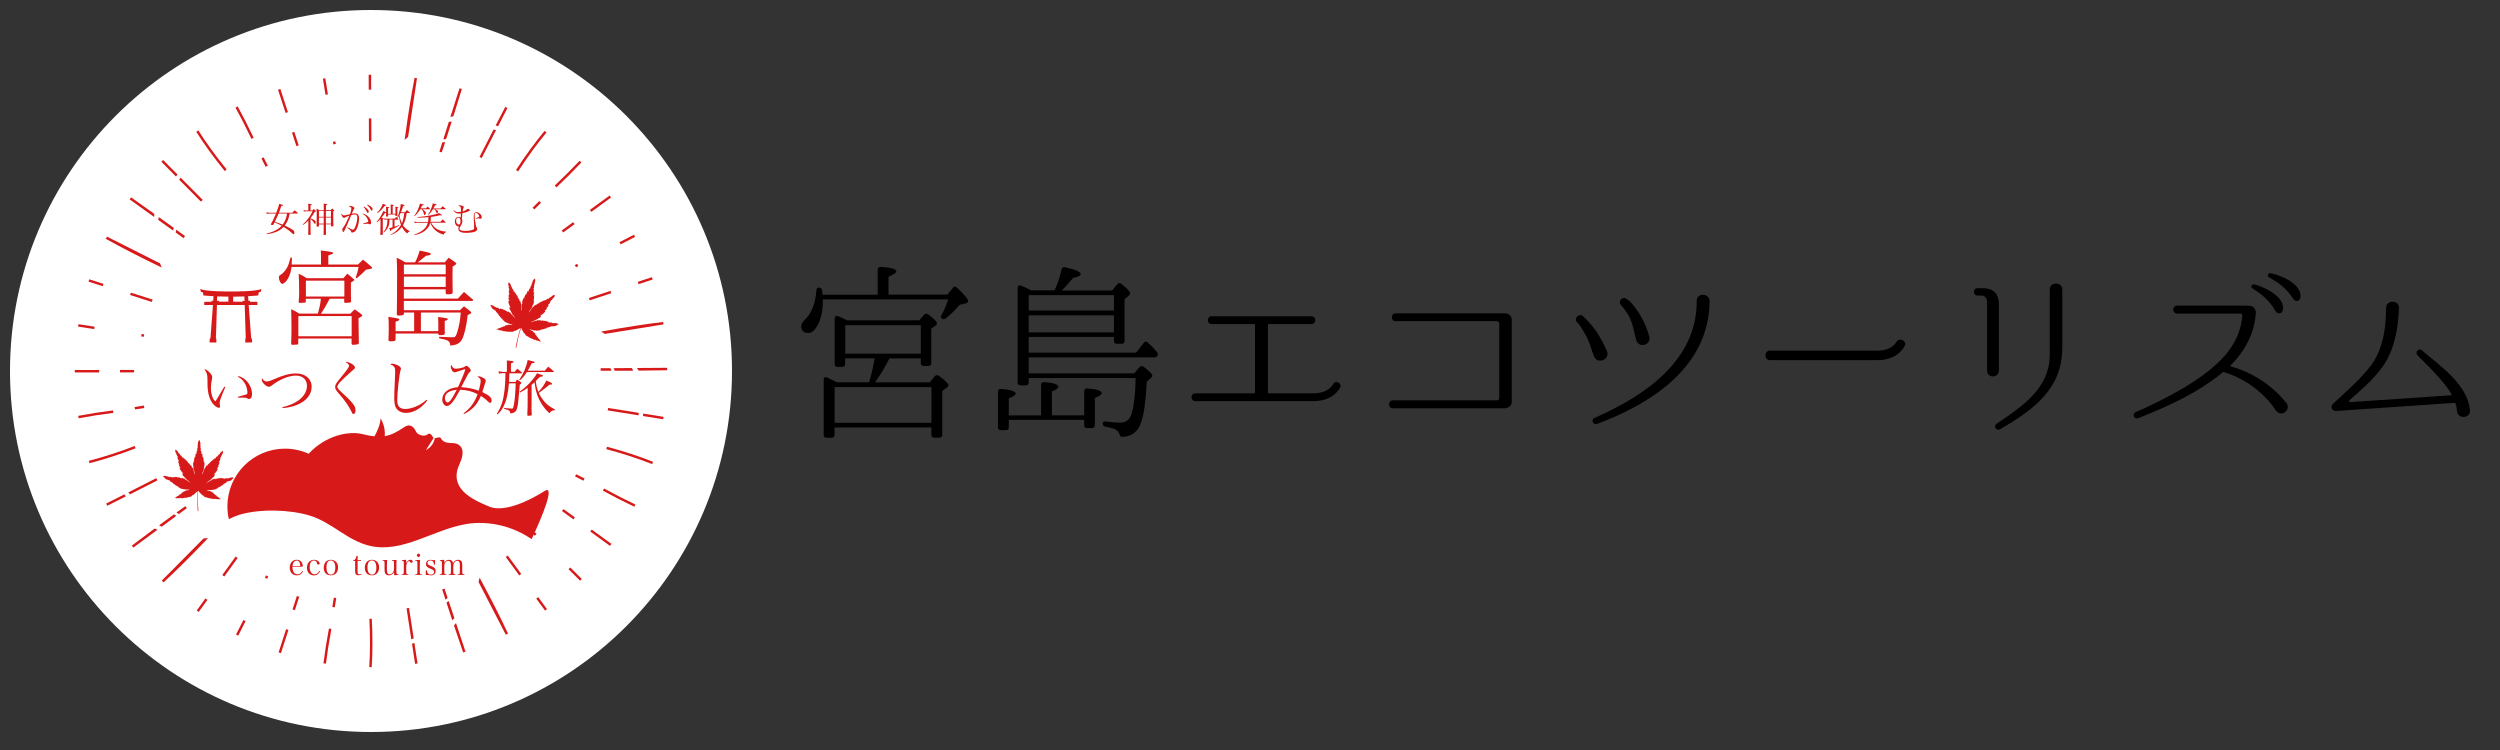 <?xml version="1.0" encoding="UTF-8"?><svg id="_レイヤー_1" xmlns="http://www.w3.org/2000/svg" viewBox="0 0 500 150"><rect x="0" y="0" width="500" height="150" fill="#333333" stroke="none"/><defs><style>.cls-1{fill:#fff;}.cls-2{fill:#d71a19;}</style></defs><circle class="cls-1" cx="74.2" cy="74.2" r="72.2"/><polygon class="cls-2" points="132.64 83.86 128.61 83.21 128.62 82.71 132.72 83.37 132.64 83.86"/><polygon class="cls-2" points="127.73 83.07 121.54 82.08 121.63 81.59 121.87 81.63 127.72 82.56 127.73 83.07"/><path class="cls-2" d="M130.42,92.82c-2.65-1.06-5.9-2.13-9.16-2.99l.13-.48c3.28.87,6.55,1.94,9.22,3.01l-.18.46Z"/><path class="cls-2" d="M116.91,95.7l-.23.44-1.67-.85c.08-.15.15-.29.23-.44l1.67.85Z"/><path class="cls-2" d="M126.86,101.34c-2.08-.98-3.9-1.91-6.28-3.21l.24-.43c2.37,1.29,4.18,2.22,6.25,3.2l-.21.45Z"/><rect class="cls-2" x="113.44" y="101.42" width=".49" height="2.83" transform="translate(-36.32 134.4) rotate(-54.01)"/><rect class="cls-2" x="119.92" y="105.09" width=".49" height="4.88" transform="translate(-37.45 141.58) rotate(-54.01)"/><path class="cls-2" d="M107.31,106.79l-.35.35-.37-.37c.12-.12.23-.23.35-.35l.37.37Z"/><rect class="cls-2" x="114.78" y="113.2" width=".49" height="3.26" transform="translate(-47.5 115.35) rotate(-45.14)"/><path class="cls-2" d="M104.25,114.79l-.4.29-2.7-3.68c.14-.09.27-.19.4-.29l2.7,3.68Z"/><rect class="cls-2" x="108.08" y="119.28" width=".49" height="2.98" transform="translate(-50.45 87.46) rotate(-36.26)"/><path class="cls-2" d="M101.16,126.94l-5.45-10.54.21-.87.3.56c2.09,3.88,3.8,7.25,5.38,10.62l-.44.22Z"/><path class="cls-2" d="M92.63,130.49c-.58-1.67-1.16-3.4-1.79-5.27l-.04-.13.4-.48,1.9,5.72-.47.16Z"/><polygon class="cls-2" points="90.45 124.05 89.3 120.54 89.7 120.18 89.84 120.51 90.88 123.64 90.45 124.05"/><path class="cls-2" d="M89.53,119.57l-.43.37-.67-2.06c.16-.05.32-.1.47-.16l.62,1.85Z"/><polygon class="cls-2" points="83.02 132.77 82.4 128.74 82.88 128.58 83.51 132.7 83.02 132.77"/><polygon class="cls-2" points="82.26 127.87 81.31 121.67 81.8 121.58 81.84 121.83 82.74 127.67 82.26 127.87"/><path class="cls-2" d="M74.34,133.44l-.49-.03c.19-2.85.2-6.28.02-9.64l.49-.03c.18,3.38.18,6.83-.02,9.7Z"/><path class="cls-2" d="M67.25,119.61l-.29,1.86-.49-.08.29-1.86c.16.03.32.05.49.08Z"/><path class="cls-2" d="M65.18,132.73l-.49-.06c.29-2.28.6-4.3,1.1-6.97l.49.09c-.49,2.66-.81,4.67-1.09,6.94Z"/><rect class="cls-2" x="57.76" y="120.36" width="2.82" height=".49" transform="translate(-73.78 139.85) rotate(-72.1)"/><rect class="cls-2" x="54.26" y="127.98" width="4.88" height=".49" transform="translate(-82.74 142.78) rotate(-72.1)"/><path class="cls-2" d="M53.65,115.29l-.23.46-.44-.22.23-.46c.15.08.29.15.44.23Z"/><rect class="cls-2" x="46.53" y="125.33" width="3.26" height=".49" transform="translate(-85.62 111.75) rotate(-63.12)"/><path class="cls-2" d="M47.53,111.6l-2.67,3.7-.4-.29,2.67-3.7c.13.1.27.2.4.29Z"/><rect class="cls-2" x="38.93" y="120.77" width="2.98" height=".49" transform="translate(-81.35 82.94) rotate(-54.16)"/><path class="cls-2" d="M32.7,116.47l-.34-.35,8.35-8.43.9-.07-.45.47c-3.05,3.19-5.73,5.85-8.45,8.39Z"/><path class="cls-2" d="M26.66,109.53l-.3-.4c1.41-1.07,2.87-2.16,4.46-3.34l.11-.08.57.24-4.85,3.58Z"/><polygon class="cls-2" points="32.33 105.34 31.82 105.06 34.8 102.87 35.25 103.15 34.98 103.39 32.33 105.34"/><path class="cls-2" d="M37.35,101.64l-1.57,1.16-.48-.29,1.76-1.28c.1.14.2.27.3.4Z"/><polygon class="cls-2" points="21.45 101.15 21.23 100.71 24.88 98.87 25.17 99.28 21.45 101.15"/><polygon class="cls-2" points="25.99 98.87 25.67 98.47 31.26 95.63 31.49 96.07 31.26 96.19 25.99 98.87"/><path class="cls-2" d="M17.89,92.64l-.12-.48c2.77-.7,6.03-1.75,9.17-2.96l.18.46c-3.16,1.22-6.44,2.28-9.23,2.98Z"/><path class="cls-2" d="M28.86,81.6l-1.86.29-.08-.49,1.86-.29c.02.16.05.33.08.49Z"/><path class="cls-2" d="M15.73,83.66l-.09-.49c2.26-.43,4.27-.74,6.97-1.09l.06.49c-2.68.35-4.69.66-6.94,1.09Z"/><rect class="cls-2" x="24" y="73.99" width="2.82" height=".49"/><rect class="cls-2" x="14.96" y="74" width="4.88" height=".49"/><path class="cls-2" d="M28.84,66.87c-.03.16-.05.32-.08.49l-.52-.08.08-.49.52.08Z"/><rect class="cls-2" x="17.02" y="63.7" width=".49" height="3.26" transform="translate(-49.93 72.41) rotate(-81.21)"/><path class="cls-2" d="M30.52,59.92c-.05.16-.1.31-.15.47l-4.35-1.39.15-.47,4.35,1.39Z"/><rect class="cls-2" x="18.96" y="55.06" width=".49" height="2.98" transform="translate(-40.51 57.58) rotate(-72.23)"/><path class="cls-2" d="M32.33,53.5l-.58-.28c-3.97-1.92-7.34-3.65-10.58-5.45l.23-.44,10.6,5.34.34.82Z"/><path class="cls-2" d="M30.82,43.39l-4.9-3.52.29-.4c1.44,1.01,2.93,2.06,4.54,3.22l.11.08-.04.63Z"/><polygon class="cls-2" points="34.64 46.09 34.33 45.91 31.65 43.99 31.76 43.41 34.75 45.57 34.64 46.09"/><path class="cls-2" d="M37.01,47.22c-.1.14-.2.27-.3.41l-1.58-1.14.13-.55,1.75,1.28Z"/><polygon class="cls-2" points="35.19 35.3 32.27 32.35 32.62 32 35.5 34.9 35.19 35.3"/><polygon class="cls-2" points="40.19 40.32 40.01 40.15 35.84 35.95 36.13 35.53 40.55 39.98 40.19 40.32"/><path class="cls-2" d="M44.94,34.2c-2.14-2.63-4.16-5.42-5.69-7.85l.42-.26c1.52,2.42,3.53,5.19,5.66,7.8l-.38.31Z"/><path class="cls-2" d="M53.57,33.13c-.15.08-.29.15-.44.23l-.85-1.67.44-.22.85,1.67Z"/><path class="cls-2" d="M50.29,27.78c-1.16-2.44-2.09-4.25-3.19-6.26l.43-.24c1.11,2.01,2.04,3.83,3.2,6.28l-.45.21Z"/><rect class="cls-2" x="58.83" y="26.39" width=".49" height="2.83" transform="translate(-5.71 19.67) rotate(-18.05)"/><rect class="cls-2" x="56.35" y="17.75" width=".49" height="4.88" transform="translate(-3.47 18.53) rotate(-18.05)"/><path class="cls-2" d="M67.16,28.79c-.16.02-.32.05-.49.08l-.08-.51.49-.08.08.52Z"/><rect class="cls-2" x="64.83" y="15.68" width=".49" height="3.26" transform="translate(-1.91 10.47) rotate(-9.07)"/><path class="cls-2" d="M74.28,28.25h-.08c-.14,0-.28,0-.41,0l-.02-4.57h.49l.02,4.57Z"/><rect class="cls-2" x="73.74" y="14.95" width=".49" height="2.98" transform="translate(-.06 .27) rotate(-.21)"/><path class="cls-2" d="M80.93,27.98l.09-.65c.59-4.37,1.19-8.11,1.89-11.76l.49.08-1.78,11.73-.68.59Z"/><path class="cls-2" d="M90.08,23.39l1.82-5.74.47.15c-.51,1.69-1.05,3.43-1.65,5.32l-.04.13-.6.14Z"/><polygon class="cls-2" points="88.69 27.86 88.77 27.51 89.77 24.37 90.35 24.3 89.22 27.82 88.69 27.86"/><path class="cls-2" d="M89.03,28.42l-.67,2.06c-.16-.05-.32-.1-.48-.15l.59-1.87.56-.04Z"/><polygon class="cls-2" points="99.62 25.25 99.14 25.08 101.05 21.39 101.49 21.61 99.62 25.25"/><polygon class="cls-2" points="96.34 31.61 95.91 31.38 96.02 31.16 98.72 25.9 99.21 26.03 96.34 31.61"/><path class="cls-2" d="M103.61,34.28l-.41-.27c1.84-2.84,3.87-5.62,5.72-7.83l.38.32c-1.84,2.19-3.85,4.96-5.69,7.79Z"/><path class="cls-2" d="M108.2,40.56l-1.33,1.33c-.12-.12-.23-.23-.35-.35l1.33-1.33.35.35Z"/><path class="cls-2" d="M111.29,37.47l-.34-.36c1.96-1.86,3.4-3.29,4.97-4.96l.36.34c-1.58,1.68-3.02,3.12-4.99,4.98Z"/><rect class="cls-2" x="112.22" y="45.22" width="2.83" height=".49" transform="translate(-4.98 75.66) rotate(-36.09)"/><rect class="cls-2" x="117.66" y="40.5" width="4.88" height=".49" transform="translate(-.96 78.56) rotate(-36.09)"/><path class="cls-2" d="M115.66,53.21l-.46.24c-.07-.15-.15-.29-.23-.44l.46-.24.23.44Z"/><rect class="cls-2" x="123.83" y="47.66" width="3.26" height=".49" transform="translate(-8.03 62.6) rotate(-27.18)"/><path class="cls-2" d="M122.26,58.64l-4.33,1.43c-.05-.16-.1-.31-.15-.47l4.33-1.43.15.47Z"/><rect class="cls-2" x="127.56" y="55.9" width="2.98" height=".49" transform="translate(-11.08 43.08) rotate(-18.19)"/><path class="cls-2" d="M120.99,66.79l-.77-.47.64-.12c4.34-.78,8.08-1.36,11.77-1.81l.07.49-11.71,1.9Z"/><path class="cls-2" d="M127.73,74.13l-.34-.53,6.04-.04v.49c-1.75.03-3.58.06-5.56.07h-.14Z"/><polygon class="cls-2" points="122.94 74.15 122.72 73.66 123.08 73.63 126.38 73.61 126.64 74.14 122.94 74.15"/><path class="cls-2" d="M122.31,74.15h-2.18c0-.17,0-.34,0-.51h1.96s.23.51.23.51Z"/><path class="cls-2" d="M106.31,107.83c-3.65-2.55-8.53-3.79-13.12-3.01-6.6,1.13-12.72,5.87-19.22,4.35-4.53-1.06-7.55-4.67-11.95-6.03-4.03-1.25-10.04-1.41-14.16-.18-.66.2-1.37.5-2.09.88-.19-.82-.29-1.68-.29-2.56,0-6.38,5.16-11.55,11.52-11.55,1.69,0,3.29.37,4.73,1.02,3.39-3.67,8.01-4.62,10.81-3.92.88.22,1.65.37,2.35.44.38-.68,1.22-2.33,1.22-3.6,0,0,1.03,1.53.84,3.56,1.23-.21,2.37-.76,3.8-1.75,1.54-1.05,2.21.33,2.49.9.28.57,1.58,1.02,2.19.54.61-.48.89.09,1.18.55.03.05.07.09.12.11l-1.54,2.45c.97-.53,1.64-1.46,1.77-2.4.42-.01,1.02-.35,1.21,0,.66,1.25,2.05.85,2.92,1.05.88.2,2.21,1.11.83,4.08-2.21,4.74,2.1,7.01,5.98,8.58,3.88,1.57,10.9-3.07,10.9-3.07,2.39-1.64-.3,4.96-2.47,9.56Z"/><path class="cls-2" d="M57.92,42.71c-.1.58-.17.86-.32,1.24-.19.45-.39.81-.65,1.15.55.25,1.37.7,1.66.91.16.12.27.33.27.53,0,.19-.06.32-.16.32-.08,0-.15-.05-.43-.32-.45-.43-.7-.62-1.57-1.16-.46.48-.88.76-1.57,1.03-.54.21-1.04.34-1.8.44l-.03-.12c.8-.21,1.28-.39,1.81-.67.54-.29.88-.54,1.2-.91-.41-.23-.67-.35-1.43-.65-.07.13-.12.24-.24.45-.03.05-.05.06-.1.06-.09,0-.32-.04-.36-.06-.03-.01-.05-.03-.05-.05,0-.01,0-.04.02-.06.44-.78.63-1.16,1.02-2.13h-1.17c-.24,0-.41.01-.69.05l-.07-.3c.32.08.48.09.8.09h1.2c.31-.8.47-1.28.58-1.78.25.05.56.14.69.19.06.02.09.05.09.09,0,.06-.05.08-.35.13-.21.63-.31.92-.48,1.37h2.67c.19-.22.25-.29.46-.49.3.22.38.3.66.54.01.03.02.05.02.06,0,.03-.03.05-.08.05h-1.59ZM55.72,42.71c-.24.58-.49,1.13-.75,1.67.73.23.91.28,1.55.54.32-.4.56-.89.73-1.47.08-.25.1-.36.16-.74h-1.69Z"/><path class="cls-2" d="M62.09,43.66c.21.08.36.14.56.24.38.19.49.3.49.51s-.06.38-.14.38c-.06,0-.08-.02-.2-.23-.11-.21-.38-.51-.56-.66-.02-.01-.07-.04-.14-.09v1.31q.01,1.37.03,1.78s-.03.06-.09.07c-.08.02-.19.03-.28.03-.08,0-.1-.01-.11-.07q0-.34.02-1.75v-1.07c-.36.36-.55.52-1.04.87l-.08-.09c.43-.37.76-.74,1.16-1.27.28-.38.47-.69.79-1.36h-1.2c-.18,0-.3,0-.55.03l-.04-.27c.23.05.44.08.59.08h.36v-.77c0-.21,0-.33-.04-.59.65.08.76.11.76.17,0,.05-.08.1-.28.16v1.03h.36c.12-.13.16-.17.29-.3.19.15.24.2.4.35.05.04.08.08.08.1,0,.05-.05.08-.27.12-.32.54-.52.82-.85,1.24v.05ZM65.18,44.88q0,.65.02,2c-.02.09-.09.11-.34.11-.1,0-.14-.01-.14-.08.02-1.38.02-1.41.02-2.03h-.95v.33c-.02.1-.05.12-.25.12h-.08c-.1,0-.14-.02-.14-.11.01-.83.02-1.19.02-2.05s0-1.05-.03-1.46c.24.12.32.16.53.31h.91v-.56c0-.26,0-.43-.04-.74.67.08.76.1.76.16,0,.05-.08.1-.27.16v.97h.95c.11-.14.14-.19.27-.32.17.14.22.19.37.32.05.03.07.07.07.09t-.22.14c.01,2.1.01,2.25.05,2.93-.01.05-.03.07-.09.08-.05.01-.19.03-.26.03-.1,0-.12-.01-.13-.08v-.33h-1.01ZM64.74,42.18h-.95v1.18h.95v-1.18ZM64.74,43.51h-.95v1.21h.95v-1.21ZM66.19,43.36v-1.18h-1.01v1.18h1.01ZM66.19,44.72v-1.21h-1.01v1.21h1.01Z"/><path class="cls-2" d="M69.54,45.47c.52.3.92.47,1.06.47s.27-.14.45-.58c.24-.56.41-1.32.41-1.84,0-.29-.06-.47-.19-.56-.07-.05-.16-.07-.31-.07-.19,0-.32.03-.71.14q-.1.24-.4.93c-.03.08-.17.41-.41.96-.27.65-.5,1.14-.61,1.33-.05.09-.1.13-.17.13-.12,0-.2-.18-.2-.47,0-.17.02-.23.16-.38.31-.38.6-.94,1.26-2.39-.46.15-.75.27-.89.36-.1.06-.14.08-.2.08-.08,0-.21-.09-.3-.21-.12-.16-.23-.4-.23-.52,0-.03.01-.08.04-.15.14.28.27.38.52.38.15,0,.66-.1,1.17-.24.16-.39.28-.89.28-1.13,0-.21-.14-.34-.53-.46.08-.06.12-.08.2-.08.1,0,.28.03.47.09.31.09.48.22.48.36,0,.05-.01.08-.1.2-.13.23-.24.45-.44.93.3-.06.43-.08.6-.08.59,0,.87.35.87,1.07,0,.88-.35,2.02-.75,2.46-.17.18-.44.31-.66.31-.12,0-.17-.05-.19-.16-.01-.18-.04-.21-.76-.8l.06-.08ZM72.57,42.7c.54.16.95.43,1.26.82.26.34.39.67.39.97,0,.24-.1.38-.27.38-.05,0-.08,0-.16-.05-.12-.07-.15-.08-.28-.08-.24,0-.27,0-.86.06l-.03-.09c.68-.21.85-.27,1.05-.35-.08-.67-.55-1.3-1.15-1.57l.06-.1ZM72.8,41.32c.25.14.44.27.61.43.25.22.34.38.34.54s-.1.29-.21.29q-.09,0-.3-.45c-.12-.24-.34-.54-.53-.72l.09-.09ZM73.51,40.92c.25.11.45.23.66.39.26.2.35.34.35.53,0,.16-.07.28-.17.28-.06,0-.1-.03-.16-.13-.24-.43-.38-.61-.76-.98l.08-.09Z"/><path class="cls-2" d="M75.3,44.42c.41-.46.67-.83.98-1.41.21-.39.29-.56.36-.81.14.06.24.1.3.14.14.05.16.07.29.13,0-.54-.01-.88-.04-1.13.56.07.64.08.64.14,0,.04-.06.08-.21.14v1.15h.53v-1.43c0-.18,0-.26-.02-.45.63.11.65.11.65.16s-.06.09-.24.14v1.57h.55v-1.01c0-.18,0-.25-.03-.42.52.06.62.08.62.14,0,.04-.06.08-.21.12q0,.71.01,1.5c0,.08-.06.1-.33.1-.04,0-.06,0-.07-.05v-.23h-1.46v.3c-.01.08-.08.11-.29.11-.1,0-.13-.03-.13-.11.02-.3.03-.45.03-.63-.06.03-.09.03-.14.03h-.09c-.32.46-.46.65-.71.96.36.04.46.07.46.12,0,.04-.05.09-.19.16v2.78s0,.1,0,.22c0,.11-.02.12-.38.14-.08,0-.1-.02-.11-.08.02-1.03.03-1.26.03-1.75v-1.35c-.25.27-.39.41-.71.67l-.09-.08ZM75.39,42.56c.38-.37.64-.71.89-1.15.15-.27.21-.41.28-.67.38.14.54.21.63.27t.03.05s0,.01,0,.03l-.04.03s-.02.01-.23.05c-.63.8-.89,1.06-1.48,1.46l-.08-.08ZM81.33,42.62c-.07.52-.09.64-.18.99-.14.59-.33,1.06-.56,1.46.31.47.66.78,1.35,1.18l-.02.07c-.23.03-.34.13-.48.39-.45-.37-.76-.77-1.06-1.33-.58.78-1.21,1.24-2.19,1.62l-.03-.1c.56-.28.95-.58,1.38-1.04.27-.3.48-.58.66-.88-.2-.5-.31-.98-.42-1.76-.1.19-.16.27-.29.45l.16.16s.03.05.03.05c0,.03-.03.05-.06.05h-.71v1.42c.36-.12.54-.19.89-.35l.05.1c-.43.29-1.02.61-1.6.87-.04.22-.07.27-.12.27-.05,0-.08-.07-.29-.63q.21-.01.67-.15v-1.55h-.61c0,.6-.06.96-.19,1.31-.19.48-.52.93-.97,1.27l-.07-.07c.54-.6.81-1.35.81-2.25,0-.1,0-.12,0-.26h-.2c-.1,0-.2,0-.41.03l-.05-.26c.18.04.29.05.5.05h1.59c.14-.15.18-.19.32-.34l.19.19c.18-.36.37-.91.52-1.5.14-.55.2-.9.21-1.28.62.14.77.19.77.26,0,.05-.06.08-.28.14-.04.11-.07.19-.09.25-.21.65-.26.78-.36,1h.81c.16-.19.21-.25.38-.45.25.21.33.28.58.51,0,.02.02.05.02.05,0,.02-.03.05-.05.05h-.6ZM80.11,42.62c-.08.17-.12.25-.21.41.08.58.23,1.09.47,1.63.25-.57.4-1.24.47-2.04h-.73Z"/><path class="cls-2" d="M85.61,44.35c.05-.3.07-.52.08-.92-.71.07-1.24.1-1.69.1-.1,0-.27,0-.52-.01v-.11c.86-.05,1.67-.15,2.69-.35.87-.16,1.28-.28,1.62-.46.12.08.21.14.28.19.26.16.33.22.33.25,0,.03-.05.06-.1.06s-.17-.02-.29-.05c-.7.17-1.09.24-1.83.34-.02.47-.03.68-.09.97h2c.18-.21.23-.27.42-.47l.6.52s.04.05.04.07c0,.03-.03.05-.07.05h-2.86c.32.56.54.82.92,1.11.56.41,1.09.58,2.07.7v.09c-.28.12-.38.23-.45.49-.52-.12-.85-.27-1.3-.56-.52-.34-.96-.86-1.25-1.46-.06-.12-.08-.16-.15-.36-.14.6-.47,1.11-1,1.55-.41.33-.9.58-1.45.76-.23.06-.38.1-.74.16l-.04-.09c.85-.28,1.46-.61,1.96-1.08.38-.35.65-.8.77-1.29h-2.05c-.23,0-.41.02-.6.06l-.06-.29c.23.05.41.07.65.07h2.08ZM85.18,41.69c.11-.13.21-.26.32-.38.24.19.31.25.52.45.01.01.02.03.02.05,0,.02-.03.04-.08.04h-1.45c.47.32.67.56.67.74s-.16.43-.27.43c-.08,0-.08-.02-.22-.53-.06-.21-.14-.37-.34-.64h-.3c-.33.54-.63.91-1.13,1.38l-.08-.07c.42-.56.65-.97.87-1.55.16-.4.22-.6.27-.89.16.04.28.06.36.08.24.04.34.07.38.1.02.01.04.05.04.06l-.03.05s-.05.03-.29.06c-.13.28-.18.39-.3.6h1.02ZM88.13,41.69c.18-.2.23-.26.39-.45.21.18.41.35.6.51.01.02.03.05.03.06,0,.02-.03.04-.07.04h-2.01c.38.2.54.34.54.47,0,.16-.13.34-.23.34-.04,0-.06-.03-.09-.11t-.11-.28c-.06-.15-.12-.25-.27-.42h-.32c-.32.51-.55.8-.92,1.13l-.07-.06c.32-.47.52-.86.74-1.46.13-.37.18-.54.21-.77.17.03.3.06.38.08.32.07.39.1.39.16,0,.02-.01.04-.03.05-.02.01-.12.04-.28.08-.13.3-.19.41-.32.63h1.44Z"/><path class="cls-2" d="M90.78,42.04c.34.32.49.38.83.38.14,0,.39-.03.57-.06.01-.17.01-.26.01-.46,0-.34-.02-.44-.1-.54-.09-.1-.21-.16-.43-.19.1-.09.15-.11.3-.11.16,0,.41.05.61.14.12.05.2.13.2.21q0,.05-.08.19c-.06.12-.13.42-.17.7.22-.06.4-.13.59-.24.14-.08.16-.09.29-.21.05-.05.1-.07.19-.07.19,0,.39.13.39.25,0,.08-.08.15-.3.25-.34.15-.68.26-1.2.36-.03.2-.09.84-.1,1.11.07.18.09.27.09.47,0,.33-.08.58-.27.85-.21.31-.3.51-.3.68,0,.3.37.43,1.19.43.62,0,1.23-.11,1.57-.27.14-.07.16-.13.16-.36,0-.45,0-.76-.07-2.07,0-.1,0-.19,0-.29,0-.3.03-.45.12-.56.1-.13.23-.19.41-.19.52,0,1.07.52,1.07,1,0,.19-.12.32-.28.32-.06,0-.1-.01-.16-.05-.05-.03-.12-.04-.21-.04-.06,0-.33.05-.5.1l-.03-.07c.52-.26.68-.36.68-.43,0-.1-.12-.34-.24-.47-.14-.14-.29-.22-.43-.22-.17,0-.26.14-.26.43,0,.57.12,1.5.27,2.12.05.2.08.28.14.38.1.14.12.22.12.32,0,.22-.23.44-.56.54-.38.12-1.01.21-1.58.21-1.12,0-1.64-.26-1.64-.82,0-.13.02-.25.09-.46h-.05c-.11,0-.25-.06-.37-.14-.23-.18-.37-.49-.37-.85,0-.56.3-.93.74-.93.16,0,.27.03.42.13q0-.06.03-.41c0-.08,0-.14.01-.4-.17,0-.26.01-.36.01-.54,0-.78-.13-1.11-.6l.08-.07ZM92.09,44.15c0-.41-.15-.63-.43-.63-.26,0-.44.25-.44.63,0,.43.24.76.55.76.1,0,.2-.05.24-.15.05-.1.08-.31.08-.52v-.08Z"/><path class="cls-2" d="M64.2,52.92v-1.21c0-.84,0-1-.04-1.62,2.09.25,2.48.33,2.48.55q0,.14-.98.45v1.82h5.94c.43-.45.55-.57.98-.98.78.61,1.02.8,1.74,1.46.1.08.12.12.12.18,0,.02-.04.06-.06.1-.06.04-.27.1-.49.14l-.35.06c-.1.02-.23.06-.33.08-1.15,1.11-1.17,1.13-1.87,1.7l-.21-.14c.29-.74.37-1,.59-2.13h-13.41c-.12.94-.31,1.6-.72,2.34-.31.57-.84,1.05-1.15,1.05-.29,0-.66-.7-.66-1.27,0-.29.06-.37.51-.66.39-.27.78-.72,1.15-1.37q.33-.57.66-1.95h.29l-.06,1.39h5.84ZM65.92,59.77c-.66,1.25-.9,1.7-1.72,2.97h5.86c.35-.37.47-.49.86-.88.61.41.8.55,1.37,1,.12.08.16.14.16.21s-.02.12-.06.16c-.04.02-.25.14-.68.41v1.07c0,1.11.02,1.82.06,3.87-.04.25-.14.31-.74.35-.1,0-.25.02-.41.04h-.04c-.12,0-.2-.06-.27-.21v-1.05h-10.66v1.05c-.04.12-.1.16-.23.16l-.96.04c-.14,0-.2-.06-.23-.21.06-1.87.06-2.28.06-3.18,0-1.11-.02-2.75-.06-3.73.76.35.98.47,1.6.88h3.75c.37-1.39.47-1.82.59-2.97h-3.01v.59c-.02.12-.06.16-.14.18-.06.02-.68.06-1,.06-.16,0-.23-.04-.29-.2.08-.9.1-1.21.1-2.05,0-1.5-.04-2.66-.1-3.59.74.35.96.47,1.62.9h7.34c.31-.39.41-.51.78-.9.57.45.74.59,1.23,1.05.12.06.16.12.16.18,0,.1-.25.31-.68.53v1.91c0,.7,0,1.11.04,1.89-.02.18-.1.2-.68.25-.16,0-.29,0-.37.02h-.06c-.18,0-.27-.06-.27-.23v-.59h-2.95ZM59.67,67.25h10.66v-4.04h-10.66v4.04ZM61.18,59.3h7.69v-3.16h-7.69v3.16Z"/><path class="cls-2" d="M84.18,66.23h3.48v-1.52c0-.35-.02-.66-.04-1.31,1.78.23,1.93.25,1.93.45,0,.14-.14.23-.61.33.02,1.62.02,2.46.02,2.54-.04.25-.21.31-.88.31-.31,0-.39-.04-.41-.18v-.14h-8.55v1.17c-.04.31-.23.39-.96.39-.35,0-.47-.08-.47-.33.04-1.05.06-1.46.06-2.25,0-1.35-.02-1.68-.08-2.32,2.11.33,2.19.35,2.19.55,0,.14-.16.25-.74.41v1.91h3.71v-3.73h-2.05v.21c-.02.16-.04.23-.1.25-.12.08-.39.12-.72.14h-.21c-.27,0-.39-.08-.39-.29.04-1.66.06-4.98.06-8.36,0-.74-.04-1.84-.08-2.91.78.35.98.47,1.7.92h1.97c.33-.57.72-1.6.92-2.36,1.76.37,2.23.49,2.23.68s-.16.25-.96.37q-.29.23-1.25,1c-.08.06-.23.16-.41.31h5.41c.33-.41.43-.53.78-.92.62.39.78.53,1.33.92.12.08.2.18.2.27,0,.1-.18.25-.74.59-.02.94-.02,1.68-.02,2.15,0,1.05,0,1.31.04,3.01-.04.29-.23.35-.84.37h-.2c-.25,0-.37-.1-.37-.33v-.66h-8.36v1.85h10.82c.51-.59.68-.78,1.21-1.33.76.66,1,.86,1.78,1.52.02.06.04.1.04.14,0,.08-.08.14-.18.14h-13.67v1.85h11.21c.35-.35.45-.45.82-.78.55.41.72.55,1.23.96.16.16.23.25.23.31,0,.12-.04.14-.72.49-.25,2.21-.68,4.04-1.15,4.88-.47.8-1.03,1.09-2.34,1.21-.08-.92-.35-1.11-2.23-1.46l.02-.29c1.8.08,2.42.1,2.71.1.45,0,.64-.18.86-.92.41-1.27.61-2.36.74-4.04h-7.97v3.73ZM89.14,54.85v-1.93h-8.36v1.93h8.36ZM80.78,55.32v2.07h8.36v-2.07h-8.36Z"/><path class="cls-2" d="M45.07,77.41c-.89,2.04-1.14,2.76-1.14,3.25q0,.1.07.41c.01.06.02.13.02.19,0,.17-.12.3-.27.3-.34,0-.96-.47-1.34-1.03-.41-.6-.71-1.46-.83-2.43-.07-.53-.09-.84-.09-2.14-.01-1.13-.1-1.41-.62-2.09h.11c.19,0,.55.23.91.6.36.35.55.68.55.96,0,.07-.01.17-.04.32-.15.74-.22,1.31-.22,1.81,0,.66.1,1.26.28,1.76.18.5.33.72.63.95q.13-.19.4-.64.39-.66,1.02-1.71.19-.32.35-.58l.18.09ZM47.66,75.21c1.53.34,2.75,1.96,2.75,3.63,0,.58-.24.96-.61.96-.12,0-.19-.02-.36-.13-.16-.11-.39-.15-.91-.15-.28,0-.51,0-.92.02l-.04-.18c.98-.27,1.53-.43,1.64-.46.24-.09.28-.13.28-.36,0-.45-.17-1.15-.38-1.59-.33-.7-.81-1.22-1.51-1.59l.06-.15Z"/><path class="cls-2" d="M56.46,81.45c1.12-.28,1.92-.58,2.69-1.02,1.42-.8,2.24-1.99,2.24-3.27s-.9-2.04-2.22-2.04c-1.42,0-3.28.78-4.89,2.03-.19.16-.32.21-.46.21-.57,0-1.46-.85-1.46-1.4,0-.09.02-.16.1-.3.12.26.19.34.34.45.18.13.33.19.5.19.32,0,.78-.13,1.47-.44,1.92-.84,3.18-1.17,4.45-1.17,1.85,0,3.11,1.08,3.11,2.67,0,1.51-1.02,2.81-2.8,3.56-.92.39-1.81.6-3,.71l-.06-.18Z"/><path class="cls-2" d="M69.37,72.4c.34,0,1.01.32,1.35.64.19.19.27.32.27.49,0,.16-.06.23-.7.75-.66.55-1.85,1.67-2.24,2.1-.43.47-.58.75-.58.98,0,.17.12.39.36.63q.17.18.85.8c1.33,1.23,1.94,1.91,2.24,2.48.13.26.18.47.18.8,0,.46-.16.73-.41.73-.16,0-.21-.06-.41-.5-.22-.47-.6-1.12-1.02-1.71-.45-.64-.51-.72-1.77-2.2-.33-.4-.46-.69-.46-1.02,0-.39.19-.72.94-1.63,1.47-1.79,1.84-2.3,1.84-2.59,0-.21-.16-.39-.67-.72.09-.04.15-.05.26-.05Z"/><path class="cls-2" d="M85.48,80.06c-1.17,1.58-2.76,2.52-4.27,2.52-.92,0-1.64-.38-2.02-1.03-.24-.43-.34-1.02-.34-2.05,0-.67.04-1.82.1-2.93.07-1.31.09-1.65.09-2.09,0-1.05-.12-1.25-.98-1.62.13-.1.21-.12.34-.12.28,0,.72.11,1.09.28.46.22.7.46.7.72,0,.09-.01.16-.11.44-.23.73-.63,4.41-.63,5.83,0,.74.15,1.18.49,1.46.27.21.66.33,1.08.33.83,0,1.85-.29,2.77-.78.56-.29.91-.55,1.54-1.08l.15.13Z"/><path class="cls-2" d="M92.71,82.67c.89-.72,1.29-1.12,1.73-1.73s.73-1.18,1.08-2.1c-1.06-.56-2.1-.83-3.49-.89-.74,1.35-1.06,1.86-1.47,2.41-.45.56-.83.84-1.17.84-.51,0-.94-.58-.94-1.29,0-.62.3-1.24.83-1.68.53-.45,1.34-.73,2.31-.8.17-.29.19-.38.86-1.91.39-.92.44-1.06.63-1.71-.29.07-1.13.34-1.75.56-.19.06-.29.09-.4.09-.38,0-.77-.6-.77-1.18,0-.12.02-.18.13-.28.24.56.46.74.91.74.32,0,.69-.06,1.29-.21.32-.09.36-.11.53-.26.07-.09.15-.11.26-.11.27,0,.88.64.88.95,0,.1-.05.18-.18.28-.28.23-.39.4-1.23,2.07-.33.66-.38.75-.5.98,1.23.06,2.29.27,3.49.69.21-.63.4-1.57.4-1.96,0-.33-.17-.55-.63-.84.09-.06.13-.07.22-.07.21,0,.49.1.85.28.39.19.57.39.57.61,0,.12-.01.18-.11.43-.04.09-.11.34-.29.91-.06.22-.11.36-.28.92,1.46.73,1.85,1.08,1.85,1.73,0,.24-.12.44-.28.44-.11,0-.19-.06-.41-.26-.39-.39-.79-.71-1.45-1.14-.53,1.17-.91,1.75-1.56,2.37-.55.52-1.05.88-1.82,1.25l-.1-.13ZM88.98,79.62c0,.45.26.88.52.88.4,0,.91-.7,1.85-2.55-1.56.17-2.37.74-2.37,1.68Z"/><path class="cls-2" d="M102.92,74.37c.22-.28.29-.36.53-.64.39.32.52.43.94.77.04.02.06.06.06.07,0,.05-.05.09-.11.09h-2.46c-.02.9-.02.96-.07,1.73h1.29c.12-.19.17-.27.3-.49.32.19.41.27.73.49.11.09.16.15.16.19,0,.04-.04.1-.07.13-.02.01-.06.05-.11.09-.04.02-.09.07-.16.13-.02.24-.07.9-.17,1.99-.27,3.28-.4,3.57-1.71,3.78-.05-.33-.11-.47-.27-.6-.15-.11-.21-.13-.97-.33v-.18q.53.04,1.26.11c.11.01.27.02.3.02.17,0,.22-.06.3-.36.22-.72.4-2.73.45-4.7h-1.35c-.07,1-.21,1.87-.38,2.63-.22,1-.62,1.96-1.09,2.67-.22.33-.39.52-.81.92l-.15-.1c.92-1.45,1.31-2.67,1.56-4.83.11-.98.12-1.2.18-3.31h-.45c-.29,0-.47.01-.84.09l-.13-.46c.17.02.49.06.96.1h.74v-1.5c0-.23,0-.41-.01-.79,1.14.11,1.37.16,1.37.3,0,.07-.18.18-.55.3v1.68h.72ZM108.96,74.13c.29-.35.38-.46.68-.8.49.38.63.5,1.08.91.04.04.05.09.05.1,0,.04-.05.07-.1.07h-5.29c-.51.79-.78,1.11-1.4,1.64l-.13-.09c.95-1.46,1.45-2.65,1.69-3.96,1.19.27,1.39.33,1.39.46,0,.11-.07.13-.61.22-.32.67-.46.94-.77,1.45h3.4ZM111,82.03c-.58.05-.79.17-1.11.62-.68-.62-1.08-1.11-1.57-1.88-.74-1.22-1.12-2.25-1.33-3.7-.02-.11-.05-.32-.09-.62-.24.23-.35.33-.58.52v3.48s-.01.88-.01.88c0,.58,0,.88.04,1.54v.07c0,.16-.16.21-.72.21-.12,0-.16-.02-.17-.1.01-.29.02-.55.02-.68.05-1.05.05-1.11.05-1.92v-2.87c-.51.35-.8.53-1.52.94l-.1-.17c1.11-.8,1.77-1.42,2.59-2.41.53-.66.71-.9.9-1.29,1.14.38,1.19.4,1.19.52,0,.04-.02.07-.05.11q-.06.04-.58.11-.53.55-.81.81c.16,1.11.24,1.48.53,2.18.84-.92,1.24-1.51,1.57-2.27.92.36,1.19.52,1.19.67,0,.11-.17.16-.55.16-.86.72-.96.79-2.13,1.64.3.66.73,1.29,1.19,1.82.49.57.94.89,2.05,1.5l-.02.13Z"/><path class="cls-2" d="M46.16,58.3c-.59,0-5.01.03-6.11-.51l.12.56.42.15.09.59s.72.08,2.03.15l-.07.96-.3-.1v.25l-1.49.02v.63h1.74l-.5,6.68h-.13l-.06.8,1.38.03-.03-.83h-.07l.21-6.68h5.55l.21,6.68h-.07l-.03.83,1.38-.03-.06-.8h-.13l-.5-6.68h1.74v-.63l-1.49-.02v-.25l-.3.1-.07-.96c1.31-.07,2.03-.15,2.03-.15l.09-.59.42-.15.12-.56c-1.1.53-5.51.51-6.11.51ZM43.4,60.23l.03-.95c.65.03,1.4.05,2.25.05v.99l-1.9.02v-.23s-.38.12-.38.12ZM48.53,60.35l-1.9-.02v-.99c.85,0,1.6-.03,2.25-.05l.03.95-.39-.12v.23Z"/><path class="cls-2" d="M39.83,88.02s-.07.13-.07.13c0,0-.06-.07-.06,0,0,.07-.02.26-.04.26-.02,0-.05-.04-.05-.04,0,0-.02.18,0,.26,0,.02-.05,0-.05,0,0,0,0,.24.04.32-.05-.03,0-.03-.05-.03-.04,0,0,.27.02.32-.05-.03,0-.04-.05-.03-.04.01,0,.25.05.37-.05-.04-.07-.04-.09-.04-.02,0-.05.53,0,.66-.07-.09-.13-.12-.13-.12,0,0,0,.2.02.23-.02,0,.01,0-.02,0-.04,0-.03.07-.03.07,0,0-.04.32-.01.44-.06-.01-.16-.16-.17-.14-.01.02-.11.5-.04.72-.1-.02-.14-.13-.14-.13,0,0-.07.26-.04.35,0,.04-.05-.04-.05-.04,0,0-.04.32-.02.4-.03,0-.06-.05-.06-.05,0,0,0,.32.06.41-.08-.04-.16-.11-.15-.09,0,.03-.01.17.02.23-.01,0-.08-.05-.08-.05,0,0,.02.19.04.23-.05-.03-.08-.05-.08-.05,0,0,.02.29.07.33l-.09-.08s.07.46.18.61c-.09,0-.12-.06-.12-.06,0,0,.04.43.12.58.08.15.28.85.22.87-.06.02-.28-.84-.31-.91-.03-.06-.11-.36-.13-.29,0,0-.04-.19-.1-.22-.02.02-.05.03-.05.03,0,0-.04-.17-.06-.24l-.02.04s-.07-.21-.16-.28c-.06.08-.1.12-.1.12,0,0-.08-.31-.17-.38l-.03.05s-.12-.22-.18-.25c-.02.02-.05.06-.05.06,0,0-.09-.24-.16-.34l-.04.02s-.09-.19-.19-.25c-.04.05-.04.1-.04.1,0,0-.14-.27-.19-.36v.07s-.11-.14-.15-.15c0,0-.02.1-.02.1,0,0-.17-.29-.23-.34-.06.07-.14.1-.14.1,0,0-.06-.25-.1-.3,0,0-.03.03-.03.03,0,0-.09-.22-.13-.24-.04-.02-.06.1-.06.1l-.03.05s-.11-.32-.13-.36l-.03.06-.14-.28-.05.08s-.15-.21-.17-.29c-.03-.08-.1-.24-.1-.24l-.04.08s-.18-.22-.24-.26c-.05-.02-.04.06-.04.06l-.14-.12s0,.22.03.24c-.04,0-.04,0-.04,0,0,0,.07.24.12.29l-.08-.03s.19.36.3.46c-.14-.03-.13-.02-.11,0,.02.03.2.27.2.27l-.06-.02s.22.29.25.34c-.09-.02-.2-.05-.19-.02,0,.04.09.29.14.35-.07-.04-.06.03-.04.05.02.02.27.36.27.36l-.19-.02s.05.14.07.18h-.08s.1.17.12.19h-.08s.17.3.28.36c-.13.02-.2-.03-.19,0,0,.02.03.15.1.21l-.06-.03s.19.34.34.43c-.17,0-.24,0-.24,0,0,0,.06.15.09.18h-.06s.1.21.2.27c-.1-.02-.07,0-.07,0,0,0,.19.23.28.31l-.09-.02s.34.36.46.44c-.31-.08-.27-.01-.27-.01,0,0,.06.14.07.16,0,.02-.03.03-.03.03,0,0,.07.18.17.22-.09-.03-.09,0-.09,0,0,0,.21.21.29.25-.07.02.24.26.28.28-.11,0-.15-.03-.11,0,.04.03.22.15.22.15v.05s.34.28.41.31c.07.03.29.3.33.32.05.03.17.11.09.09-.08-.02-.7-.51-.77-.55-.06-.05-.05,0-.05,0v.05s-.41-.36-.43-.38c-.02-.01,0,.1,0,.1,0,0-.19-.14-.23-.16-.04-.02,0,.06,0,.06,0,0-.23-.14-.27-.13-.04,0,.05.15.05.15,0,0-.41-.14-.49-.21-.08-.07,0,.08,0,.08,0,0-.3-.13-.33-.15-.03-.03.02.09.02.09,0,0-.37-.11-.42-.16-.05-.05.02.1.02.1,0,0-.2-.04-.23-.07-.02-.03.02.08.02.08,0,0-.28-.05-.33-.07-.05-.03.03.13.05.16.02.03-.16-.02-.26-.08-.1-.06-.15-.09-.15-.07v.02s-.25-.03-.29-.05c-.04-.02,0,.1,0,.1,0,0-.27-.11-.29-.15-.02-.04-.02.08-.02.08l-.24-.16-.02.1s-.24-.17-.26-.19c-.02-.02-.03.06-.03.06l-.34-.04v.04s-.17-.01-.2,0c-.02,0,.15.15.15.15-.02.04.12.12.14.13.02.01.05.04.05.04h-.1s.1.07.15.1c.05.03.11.07.11.07l-.08.03s.24.1.25.12c0,.01-.03.03-.03.03,0,0,.35.09.37.09-.06.03-.02.04-.02.04,0,0,.27.05.31.07.04.02.17.08.17.08l-.1.09s.33.16.38.17h-.09s.26.14.32.12c0,.04-.06.05-.06.05,0,0,.19.1.24.11-.05.01-.13.06-.13.06,0,0,.2.1.3.13.1.03.16.07.16.07l-.1.04s.15.06.18.08c.03.02.27.15.27.15l-.09.02s.35.08.45.09c-.14.06-.16.06-.18.06-.02,0,.34.21.46.23l-.07.03s.33.08.4.11l-.05.03s.37.05.41.03c-.04.05-.01.04-.01.04,0,0,.98.08,1.03.07.05-.01.18,0,.08.05-.09.05-.71.11-.84.16l.05.04s-.56.28-.64.29l.1.11s-.29.14-.35.13c-.07,0-.04.02-.04.02l.09.05s-.33.18-.37.17c-.04,0-.01.04-.01.04l.02.04s-.19.06-.21.04c-.02-.01.11.06.11.06l-.33.1v.07s-.13.08-.2.08c-.07,0,0,.07,0,.07,0,0-.21.09-.26.12-.05.03.04.05.07.04.03,0,.23,0,.23,0l-.06.07s.23-.06.25-.06c.02,0,.06-.01.06-.01l-.05.07s.29-.06.34-.07c.05-.02,0,.07,0,.07,0,0,.35-.1.39-.11.04,0,.04.09.02.1-.02.02.62-.03.75-.17-.09.15-.05.12-.03.12.02,0,.22-.06.29-.12v.08s.2-.1.2-.1l.03.06s.38-.17.41-.23c-.03.11-.06.16-.06.16,0,0,.29-.12.3-.18,0,.1.05.09.05.09,0,0,.4-.36.42-.4.01.07.04.06.04.06,0,0,.64-.53.75-.68.11-.15.14-.16.16-.14l-.06,1.43c-.02.13.03,1.69.05,1.9,0,.1.03.69.03.69h.11s.03-.25-.01-.65c-.06-.53-.1-1.87-.09-1.93.02-.16.06-1.5.06-1.5.03-.03.09.04.19.2.1.16.72.72.72.72,0,0,.03.01.04-.06.02.04.4.42.4.42,0,0,.04.01.05-.09,0,.07.3.2.3.2,0,0-.03-.06-.06-.16.03.07.4.25.4.25l.03-.06.2.11v-.08c.08.07.27.13.29.14s.06.03-.02-.12c.12.14.77.22.75.2-.02-.02,0-.11.03-.1.04.01.38.13.38.13,0,0-.05-.09,0-.07.05.02.34.09.34.09l-.04-.07s.04.01.06.01c.02,0,.25.07.25.07l-.06-.07s.21,0,.23.02c.03.01.12,0,.07-.04-.05-.04-.25-.13-.25-.13,0,0,.08-.06,0-.07-.07,0-.21-.09-.21-.09l.02-.07-.32-.11s.13-.07.11-.05c-.02.01-.21-.05-.21-.05l.02-.04s.04-.05,0-.05c-.04,0-.36-.19-.36-.19l.09-.04s.03-.03-.03-.03c-.07,0-.35-.15-.35-.15l.11-.11c-.09-.02-.63-.32-.63-.32l.05-.04c-.13-.05-.75-.14-.84-.2-.09-.05.04-.05.09-.04.05.01,1.03-.02,1.03-.02,0,0,.03.01,0-.05.04.02.42-.01.42-.01l-.05-.04c.08-.02.41-.09.41-.09l-.07-.04c.13,0,.5-.21.47-.2-.02,0-.04,0-.18-.06.1,0,.45-.07.45-.07l-.09-.03s.24-.12.27-.14c.03-.02.19-.07.19-.07l-.1-.05s.06-.04.16-.06c.1-.03.3-.11.3-.11,0,0-.08-.05-.13-.07.05,0,.25-.1.25-.1,0,0-.06-.02-.06-.05.06.01.32-.1.32-.1l-.09-.02s.39-.16.39-.16l-.09-.1s.14-.05.18-.07c.04-.02.31-.05.31-.05,0,0,.04,0-.02-.04.02,0,.38-.07.38-.07,0,0-.03-.02-.03-.03,0-.01.26-.1.26-.1l-.08-.03s.06-.03.11-.06c.06-.03.16-.08.16-.08l-.1-.02s.03-.03.05-.04c.02-.01.17-.08.15-.12,0,0,.18-.13.16-.14-.02,0-.19,0-.19,0v-.04s-.34.02-.34.02c0,0,0-.08-.02-.06-.02.02-.27.18-.27.18v-.1s-.26.15-.26.15c0,0,0-.12-.01-.08-.02.03-.3.14-.3.14,0,0,.04-.12,0-.1-.04.02-.29.03-.29.03v-.02s-.05,0-.15.06c-.1.05-.28.09-.27.07.02-.03.1-.18.06-.16-.05.02-.33.06-.33.06,0,0,.05-.11.02-.08-.03.03-.23.05-.23.05,0,0,.08-.15.03-.1-.05.05-.42.14-.42.14,0,0,.06-.11.02-.09-.03.03-.33.14-.33.14,0,0,.09-.14,0-.08-.08.06-.49.19-.49.19,0,0,.09-.14.05-.15-.04-.01-.27.12-.27.12,0,0,.05-.08,0-.06-.04.02-.24.15-.24.15,0,0,.02-.12,0-.1-.02.01-.45.36-.45.36v-.05s.01-.05-.05,0c-.06.04-.71.5-.79.52-.08.02.04-.06.09-.09.05-.02.28-.28.35-.31.07-.03.43-.29.43-.29v-.05s.19-.12.23-.14c.04-.02,0,0-.11,0,.05-.02.37-.24.3-.26.09-.03.3-.23.3-.23,0,0,0-.03-.09,0,.1-.03.18-.21.18-.21,0,0-.04-.01-.03-.03,0-.02.08-.16.08-.16,0,0,.04-.06-.27,0,.13-.07.48-.42.48-.42h-.09c.09-.07.29-.29.29-.29,0,0,.03-.03-.07,0,.1-.06.21-.26.21-.26h-.06s.09-.17.09-.17c0,0-.06-.01-.23-.02.15-.08.36-.41.36-.41l-.06.03c.07-.06.1-.19.11-.21,0-.02-.06.03-.19,0,.12-.06.3-.36.3-.36h-.08s.13-.16.13-.16l-.08-.02s.08-.18.08-.18l-.19.02s.27-.33.29-.35c.02-.02.03-.09-.04-.05.05-.06.15-.31.16-.34.01-.04-.1,0-.19,0,.03-.04.27-.32.27-.32l-.06.02s.18-.24.21-.26c.03-.03.03-.04-.11-.01.11-.1.32-.44.32-.44l-.08.03c.04-.05.13-.28.13-.29,0,0,0,0-.04,0,.02-.02.04-.24.04-.24l-.15.11s.02-.08-.04-.06c-.06.03-.25.25-.25.25l-.03-.09s-.08.16-.11.24c-.03.08-.19.28-.19.28l-.05-.09-.15.27-.03-.06s-.15.35-.15.35l-.03-.06s-.02-.12-.05-.1c-.04.02-.14.24-.14.24,0,0-.03-.03-.03-.03-.04.04-.11.29-.11.29,0,0-.08-.03-.14-.1-.06.04-.24.33-.24.33,0,0-.01-.1-.02-.11-.04.01-.15.15-.15.15v-.07c-.06.08-.21.35-.21.35,0,0,0-.04-.04-.1-.1.06-.2.24-.2.24l-.04-.03c-.08.1-.18.33-.18.33,0,0-.03-.05-.05-.07-.06.02-.19.24-.19.24l-.02-.05c-.1.06-.19.37-.19.37,0,0-.04-.05-.1-.13-.09.06-.17.27-.17.27l-.02-.04c-.02.06-.07.24-.07.24,0,0-.03,0-.05-.03-.06.03-.11.22-.11.22-.01-.07-.11.22-.14.29-.03.06-.3.91-.35.89-.06-.02.18-.71.26-.86.08-.15.15-.57.15-.57,0,0-.04.05-.12.05.12-.14.21-.6.21-.6l-.09.07s.08-.33.08-.33c0,0-.03.03-.08.05.02-.03.05-.22.05-.22,0,0-.07.06-.08.05.04-.05.02-.2.03-.23.01-.03-.07.04-.16.08.05-.09.08-.41.08-.41,0,0-.04.05-.07.05.03-.08,0-.4,0-.4,0,0-.06.08-.06.04.03-.09-.03-.35-.03-.35,0,0-.05.11-.15.12.08-.22,0-.7,0-.73-.01-.02-.12.12-.18.13.04-.11,0-.44,0-.44,0,0,0-.07-.03-.07-.04,0,0,0-.02,0,.01-.04.03-.23.03-.23,0,0-.06.03-.14.12.05-.12.05-.65.02-.66-.02,0-.04,0-.09.03.05-.12.11-.36.06-.37-.04-.01,0,0-.05.02.02-.06.07-.32.04-.32-.04,0,0,0-.05.02.03-.08.05-.32.05-.32,0,0-.05.02-.05,0,.03-.08.02-.26.02-.26,0,0-.03.04-.06.04-.02,0-.03-.2-.03-.26,0-.07-.06,0-.06,0,0,0-.04-.11-.07-.13Z"/><path class="cls-2" d="M106.91,55.75s-.1.11-.1.11c0,0-.04-.08-.06-.02-.02.06-.08.25-.11.24-.02,0-.04-.05-.04-.05,0,0-.06.17-.05.25-.01.02-.05,0-.05,0,0,0-.05.24-.04.32-.04-.04,0-.03-.04-.04-.04,0-.06.26-.06.32-.05-.04,0-.04-.05-.04-.04,0-.06.24-.05.37-.04-.05-.06-.06-.08-.06-.02,0-.18.5-.17.63-.05-.11-.1-.15-.1-.15,0,0-.04.19-.04.23-.02,0,.01,0-.02,0-.04,0-.05.06-.05.06,0,0-.12.3-.12.42-.06-.03-.11-.19-.13-.17-.02.02-.24.46-.22.69-.09-.05-.1-.16-.1-.16,0,0-.13.24-.13.33,0,.04-.04-.05-.04-.05,0,0-.12.3-.12.38-.03-.01-.05-.07-.05-.07,0,0-.07.31-.05.41-.07-.06-.13-.15-.13-.12,0,.03-.05.16-.03.23-.02,0-.06-.07-.06-.07,0,0-.03.19-.02.23-.04-.04-.06-.07-.06-.07,0,0-.05.28-.02.34l-.06-.09s-.05.46.02.63c-.08-.03-.1-.09-.1-.09,0,0-.07.43-.03.59.04.16.06.89,0,.9-.06,0-.07-.89-.08-.96,0-.07-.02-.38-.05-.32,0,0,0-.19-.04-.24-.03.02-.05.01-.05.01,0,0,0-.18,0-.25l-.03.03s-.02-.22-.08-.31c-.08.06-.13.1-.13.1,0,0,0-.32-.07-.41l-.04.04s-.06-.24-.11-.28c-.02.01-.07.05-.07.05,0,0-.03-.25-.07-.37h-.05s-.04-.2-.12-.28c-.05.04-.07.08-.07.08,0,0-.06-.3-.1-.39l-.02.07s-.07-.16-.1-.18c0,0-.05.1-.05.1,0,0-.09-.32-.14-.38-.08.05-.16.06-.16.06,0,0,0-.26-.02-.31,0,0-.04.02-.04.02,0,0-.03-.24-.06-.27-.03-.03-.08.08-.08.08l-.05.04s-.03-.34-.04-.38l-.05.05-.06-.3-.07.07s-.09-.24-.1-.32c0-.08-.03-.26-.03-.26l-.06.07s-.12-.26-.17-.31c-.05-.03-.05.05-.05.05l-.11-.15s-.05.22-.03.24c-.04,0-.04-.02-.04,0,0,0,.01.25.04.31l-.07-.05s.1.39.18.52c-.13-.07-.12-.05-.11-.02.02.03.12.31.12.31l-.05-.03s.14.34.16.39c-.08-.04-.18-.1-.18-.06,0,.04.02.3.05.38-.06-.06-.07,0-.05.04.02.03.18.42.18.42l-.17-.07s0,.15.02.19h-.08s.06.17.07.19l-.08-.03s.09.34.18.43c-.13,0-.19-.08-.18-.06,0,.02,0,.16.04.23l-.05-.05s.1.38.22.5c-.16-.05-.23-.05-.23-.05,0,0,.02.16.04.19l-.06-.02s.05.23.12.31c-.09-.05-.07-.01-.07-.01,0,0,.13.27.19.37l-.08-.04s.24.43.34.54c-.28-.15-.26-.08-.26-.08,0,0,.02.15.03.18,0,.02-.03.02-.03.02,0,0,.02.19.11.25-.08-.05-.09-.02-.09-.02,0,0,.15.25.22.31-.07,0,.17.31.21.34-.11-.03-.14-.06-.11-.03.03.04.18.21.18.21l-.02.05s.26.36.32.4c.06.05.2.36.24.4.04.04.14.15.06.11-.07-.04-.56-.66-.6-.73-.05-.06-.05,0-.05,0l-.02.05s-.3-.45-.32-.47c-.02-.02-.03.1-.03.1,0,0-.15-.19-.18-.21-.03-.03-.01.06-.01.06,0,0-.19-.19-.23-.19-.04,0,0,.16,0,.16,0,0-.36-.24-.42-.32-.06-.09-.01.08-.01.08,0,0-.25-.2-.28-.23-.02-.03,0,.09,0,.09,0,0-.33-.2-.36-.26-.03-.06,0,.1,0,.1,0,0-.19-.09-.2-.12-.02-.03,0,.08,0,.08,0,0-.26-.12-.3-.15-.04-.04,0,.13,0,.17,0,.03-.15-.06-.23-.14-.08-.08-.13-.13-.13-.11v.02s-.24-.09-.27-.12c-.03-.03-.03.1-.03.1,0,0-.24-.18-.24-.22,0-.04-.04.08-.04.08l-.19-.22-.04.09s-.19-.22-.21-.25c-.02-.03-.04.05-.04.05l-.32-.12-.02.04s-.16-.05-.19-.05c-.02,0,.11.18.11.18-.03.03.09.14.1.16.02.02.04.05.04.05h-.1s.08.06.13.11c.04.05.09.09.09.09h-.08s.21.17.21.18c0,.02-.03.02-.03.02,0,0,.32.17.34.18-.06.02-.03.03-.03.03,0,0,.25.11.28.14.03.03.15.12.15.12l-.12.07s.28.24.32.26h-.09s.22.17.28.18c0,.04-.07.03-.07.03,0,0,.16.14.21.17-.05,0-.14.03-.14.03,0,0,.17.14.25.2.09.05.14.11.14.11l-.11.02s.13.09.16.12c.03.03.22.21.22.21h-.1s.32.16.41.19c-.15.02-.17.02-.19,0-.02-.01.27.29.39.34l-.08.02s.3.16.37.2l-.06.02s.35.14.39.13c-.05.04-.02.04-.02.04,0,0,.93.32.98.33.05,0,.17.04.07.07-.1.03-.71-.07-.86-.06l.04.05s-.61.13-.7.12l.07.13s-.31.06-.37.04c-.06-.02-.04.01-.04.01l.08.07s-.36.09-.4.07c-.04-.02-.02.04-.02.04v.05s-.19,0-.21-.01c-.02-.02.09.08.09.08h-.34s0,.09,0,.09c0,0-.16.04-.23.02-.07-.01-.01.07-.01.07,0,0-.22.03-.28.05-.06.02.03.06.06.06.03,0,.23.05.23.05l-.08.05s.24,0,.26,0c.02,0,.06,0,.06,0l-.06.06s.3.02.35.01c.05,0-.02.07-.02.07,0,0,.37-.01.41-.01.04,0,.02.09,0,.1-.02.01.61.12.77.02-.13.12-.08.1-.06.11.02,0,.22,0,.31-.05l-.02.08.23-.05v.07s.42-.07.47-.12c-.06.09-.1.14-.1.14,0,0,.31-.04.34-.1-.02.1.03.1.03.1,0,0,.48-.25.51-.28,0,.07.02.07.02.07,0,0,.75-.35.9-.48.14-.12.17-.12.19-.09l-.41,1.37c-.05.12-.39,1.65-.42,1.85-.02.1-.14.68-.14.68l.11.03s.09-.24.15-.63c.07-.53.37-1.84.4-1.89.06-.15.43-1.44.43-1.44.03-.02.08.06.14.24.06.18.51.87.51.87,0,0,.02.02.06-.05,0,.04.29.5.29.5,0,0,.04.02.08-.07-.01.07.24.26.24.26,0,0-.02-.06-.01-.17.01.07.32.34.32.34l.04-.05.17.16.02-.08c.05.08.22.2.24.2s.05.04,0-.12c.09.17.69.4.67.38-.02-.02.02-.11.05-.09.03.02.34.22.34.22,0,0-.02-.1.02-.07.04.03.3.17.3.17l-.02-.08s.03.02.05.03c.02,0,.22.13.22.13l-.04-.09s.2.06.22.08c.02.02.12.03.08-.02-.04-.05-.21-.19-.21-.19,0,0,.09-.04.02-.06-.07-.03-.18-.14-.18-.14l.03-.07-.28-.19s.15-.03.12-.02c-.03,0-.19-.1-.19-.1l.03-.04s.05-.04,0-.05c-.04,0-.3-.27-.3-.27l.1-.02s.04-.02-.03-.03c-.06-.02-.3-.23-.3-.23l.13-.08c-.08-.04-.53-.47-.53-.47l.06-.03c-.12-.08-.69-.33-.76-.4-.07-.08.05-.04.09-.02.05.03,1,.24,1,.24,0,0,.02.02,0-.05.04.03.41.09.41.09l-.04-.05c.08,0,.42.02.42.02l-.06-.05c.12.02.53-.08.51-.08-.02,0-.04,0-.16-.11.09.02.45.05.45.05l-.08-.05s.27-.06.3-.07c.04-.01.2-.02.2-.02l-.08-.07s.07-.02.17-.02c.1,0,.32-.03.32-.03,0,0-.06-.07-.11-.1.05,0,.26-.03.26-.03,0,0-.06-.03-.05-.06.05.03.34-.01.34-.01l-.08-.04s.41-.05.41-.05l-.06-.12s.15-.01.19-.02c.04,0,.31.03.31.03,0,0,.04,0,0-.04.02,0,.39.02.39.02,0,0-.03-.03-.02-.04.01-.01.27-.04.27-.04l-.07-.05s.06-.02.12-.03c.06-.02.17-.04.17-.04l-.09-.04s.03-.02.06-.03c.03,0,.18-.04.17-.08,0,0,.21-.09.19-.1-.02-.01-.18-.05-.18-.05v-.04s-.33-.07-.33-.07c0,0,.02-.08,0-.07-.03.01-.31.1-.31.1v-.1s-.26.08-.26.08c0,0,.04-.11,0-.08-.03.03-.32.06-.32.06,0,0,.07-.11.03-.1-.04,0-.29-.04-.29-.04v-.02s-.05,0-.16.02c-.11.03-.3.02-.27,0,.02-.02.14-.15.09-.14-.05.01-.34-.03-.34-.03,0,0,.07-.09.04-.07-.03.02-.23,0-.23,0,0,0,.11-.12.05-.09-.06.03-.44.03-.44.03,0,0,.08-.09.05-.08-.04.02-.36.05-.36.05,0,0,.12-.12.03-.08-.09.04-.53.06-.53.06,0,0,.12-.11.09-.13-.03-.02-.29.05-.29.05,0,0,.06-.06.02-.05-.04,0-.27.09-.27.09,0,0,.05-.11.02-.1-.03,0-.52.23-.52.23v-.05s.04-.05-.04-.02c-.07.03-.81.3-.89.3-.09,0,.06-.05.11-.06.05-.01.34-.2.41-.21.07-.01.48-.18.48-.18v-.05s.23-.07.27-.08c.04-.01,0,0-.11-.03.05,0,.42-.14.35-.18.09-.01.35-.15.35-.15,0,0,.01-.03-.08-.02.11,0,.23-.16.23-.16,0,0-.03-.02-.02-.04.01-.02.12-.14.12-.14,0,0,.05-.05-.26-.07.14-.04.57-.28.57-.28h-.09c.11-.06.36-.23.36-.23,0,0,.03-.02-.07-.03.11-.03.27-.2.27-.2h-.06s.13-.16.13-.16c0,0-.06-.03-.22-.08.16-.04.45-.31.45-.31h-.07c.08-.03.14-.15.15-.16.01-.02-.07.01-.19-.05.13-.03.38-.27.38-.27l-.08-.02s.17-.13.17-.13l-.07-.04s.12-.15.12-.15l-.18-.03s.34-.25.37-.27c.03-.01.05-.07-.03-.06.06-.05.22-.26.24-.29.02-.03-.09-.03-.18-.04.04-.03.34-.25.34-.25h-.06s.24-.19.27-.2c.03-.02.04-.03-.1-.04.14-.07.42-.35.42-.35h-.09c.06-.04.19-.23.2-.24,0,0,0,0-.04-.02.03-.01.1-.22.1-.22l-.17.07s.04-.07-.02-.07c-.07.01-.3.18-.3.18v-.09s-.13.14-.18.2c-.05.07-.25.23-.25.23l-.03-.1-.21.23v-.07s-.25.3-.25.3l-.02-.06s.01-.12-.03-.11c-.04,0-.19.19-.19.19,0,0-.02-.04-.02-.04-.05.03-.18.25-.18.25,0,0-.07-.05-.11-.14-.07.03-.32.26-.32.26,0,0,.02-.1,0-.11-.04,0-.18.1-.18.1l.02-.07c-.08.06-.29.28-.29.28,0,0,0-.04-.01-.11-.11.03-.25.19-.25.19l-.03-.04c-.1.08-.26.28-.26.28,0,0-.02-.05-.03-.08-.07,0-.24.18-.24.18v-.05c-.12.04-.29.31-.29.31,0,0-.03-.06-.06-.15-.1.04-.23.22-.23.22v-.04c-.04.06-.14.21-.14.21,0,0-.03-.01-.04-.04-.06.02-.16.18-.16.18,0-.07-.17.19-.21.24-.04.05-.52.81-.56.78-.05-.03.35-.64.47-.77.12-.12.29-.52.29-.52,0,0-.05.04-.13.02.15-.11.35-.53.35-.53l-.1.05c.06-.03.16-.3.16-.3,0,0-.04.02-.09.03.03-.03.1-.2.1-.2,0,0-.08.04-.09.03.05-.04.07-.19.09-.21.02-.02-.08.02-.17.04.08-.07.17-.37.17-.37,0,0-.05.04-.08.03.05-.07.1-.39.1-.39,0,0-.08.06-.06.02.05-.07.06-.35.06-.35,0,0-.07.09-.17.08.14-.19.18-.68.18-.7,0-.03-.14.09-.2.08.06-.1.11-.42.11-.42,0,0,.02-.06-.01-.07-.03-.01,0,0-.02,0,.02-.03.08-.22.08-.22,0,0-.07.01-.16.08.08-.1.21-.62.19-.63-.02,0-.03-.01-.1,0,.08-.1.19-.32.15-.34-.04-.02,0,0-.06,0,.03-.05.15-.29.12-.3-.03-.01,0,0-.05.01.05-.07.13-.3.13-.3,0,0-.05,0-.05-.02.05-.07.09-.24.09-.24,0,0-.04.03-.06.02-.02,0,.02-.2.04-.26.02-.06-.06-.01-.06-.01,0,0-.01-.11-.03-.15Z"/><path class="cls-2" d="M58.49,113.34c0,.4.04.64.13.88.17.43.46.64.88.64s.73-.22.97-.66l.13.08c-.26.54-.66.79-1.24.79-.84,0-1.41-.62-1.41-1.52,0-.95.56-1.6,1.39-1.6.53,0,.94.27,1.12.74.06.16.08.3.09.64h-2.07ZM60.05,113.19c0-.31-.04-.48-.11-.65-.13-.29-.33-.43-.6-.43s-.52.16-.67.46c-.09.17-.12.32-.16.63h1.55Z"/><path class="cls-2" d="M64,114.25c-.24.54-.64.83-1.21.83-.83,0-1.4-.62-1.4-1.52,0-.95.58-1.6,1.43-1.6.34,0,.66.11.87.3.15.14.25.32.25.46,0,.11-.11.18-.29.18-.08,0-.16-.02-.2-.06-.04-.04-.04-.05-.05-.2-.04-.32-.28-.54-.61-.54-.53,0-.85.49-.85,1.33,0,.89.37,1.43.98,1.43.42,0,.74-.24.94-.71l.13.08Z"/><path class="cls-2" d="M65.17,112.35c.25-.25.61-.39,1.02-.39.85,0,1.42.6,1.42,1.52,0,.98-.56,1.59-1.45,1.59s-1.41-.6-1.41-1.51c0-.49.16-.94.43-1.21ZM66.17,114.93c.57,0,.89-.5.89-1.4s-.33-1.44-.9-1.44-.87.5-.87,1.39.32,1.45.88,1.45Z"/><path class="cls-2" d="M71.51,114.16c0,.35.02.5.08.58s.15.12.29.12.24-.03.37-.11l.05.15c-.19.1-.38.15-.59.15-.29,0-.5-.1-.6-.29-.06-.12-.08-.25-.08-.68v-1.9h-.37v-.13c.35-.03.52-.26.61-.81l.27-.08c-.01.25-.02.47-.02.86h.7v.16h-.7v1.97Z"/><path class="cls-2" d="M73.38,112.35c.25-.25.61-.39,1.02-.39.85,0,1.42.6,1.42,1.52,0,.98-.56,1.59-1.45,1.59s-1.41-.6-1.41-1.51c0-.49.16-.94.43-1.21ZM74.38,114.93c.57,0,.89-.5.89-1.4s-.33-1.44-.9-1.44-.87.5-.87,1.39.32,1.45.88,1.45Z"/><path class="cls-2" d="M78.84,115.04c-.02-.14-.03-.32-.03-.6-.23.4-.61.63-1.04.63-.37,0-.66-.18-.78-.49-.06-.16-.08-.4-.08-.91v-.97c0-.3-.02-.43-.09-.48-.04-.04-.09-.05-.2-.05h-.11v-.13l.91-.06c-.03.54-.04.69-.04,1.09v.51c0,.59.01.75.08.95.07.22.23.33.47.33.32,0,.61-.21.76-.57.09-.2.11-.33.11-.69v-.9c0-.31-.02-.42-.09-.47-.04-.04-.09-.05-.2-.06h-.11v-.13l.91-.06c-.02.44-.03.83-.03,1.09v1.11c0,.59.05.69.36.69h.04v.13l-.85.04Z"/><path class="cls-2" d="M81.23,111.97c.01.29.02.37.02.49v.19c.19-.44.51-.7.85-.7.25,0,.44.16.44.36,0,.15-.12.24-.31.24-.13,0-.18-.04-.22-.15-.04-.13-.07-.16-.16-.16-.15,0-.32.13-.44.35-.11.19-.16.43-.16.74v.92c0,.55.03.59.42.6v.13h-1.34v-.13c.39-.01.43-.06.43-.6v-1.57c0-.44-.07-.53-.4-.53v-.13l.87-.06Z"/><path class="cls-2" d="M84,111.97c-.02.34-.04.85-.04,1.09v1.19c0,.54.03.59.42.6v.13h-1.33v-.13c.4-.01.43-.06.43-.6v-1.56c0-.29-.02-.43-.09-.48-.05-.04-.14-.05-.35-.05v-.13l.95-.06ZM83.7,110.73c.18,0,.33.15.33.33s-.15.33-.33.33-.33-.15-.33-.33.15-.33.33-.33Z"/><path class="cls-2" d="M85.2,114.07h.18c.02.28.06.42.16.54.15.21.37.32.64.32.4,0,.64-.2.64-.55,0-.13-.05-.26-.14-.34-.11-.09-.12-.09-.66-.33-.63-.28-.83-.49-.83-.88,0-.2.06-.4.16-.54.16-.21.43-.33.73-.33.15,0,.23.01.54.07.05,0,.09.01.12.01.07,0,.16-.01.28-.04l-.03.92h-.19c-.01-.52-.27-.83-.7-.83-.36,0-.6.2-.6.52,0,.13.05.24.16.32.11.08.22.14.61.3.39.16.54.25.67.4.12.13.19.33.19.56,0,.54-.36.88-.91.88-.16,0-.24-.01-.59-.07-.08-.01-.15-.02-.22-.02s-.15,0-.26.02l.02-.94Z"/><path class="cls-2" d="M88.85,112.59c.22-.42.54-.63.97-.63s.71.23.79.68c.25-.47.55-.68,1-.68.29,0,.52.09.66.27.13.16.18.37.18.77v1.26c0,.54.03.59.43.6v.13h-1.34v-.13c.4-.01.43-.06.43-.6v-1.17c0-.39-.02-.56-.11-.71-.08-.15-.22-.22-.44-.22-.2,0-.39.11-.54.35-.16.22-.22.43-.22.71v1.04c0,.54.03.59.43.6v.13h-1.33v-.13c.39-.01.42-.06.42-.6v-1.24c0-.57-.18-.85-.53-.85-.22,0-.42.11-.59.33-.15.19-.2.38-.2.63v1.12c0,.55.03.59.42.6v.13h-1.33v-.13c.4-.01.43-.05.43-.6v-1.57c0-.44-.06-.53-.4-.53v-.13l.88-.06v.61Z"/><path d="M175.54,58.93v-4.94c0-.38.23-.61.61-.61,2.09.11,3.11.42,3.11.91,0,.27-.53.61-1.56,1.06v3.57h11.77l1.1-1.33c.23-.34.53-.34.84-.04,1.48,1.4,2.24,2.32,2.24,2.7,0,.19-.19.34-.49.42l-1.25.3c-.72.87-1.63,1.78-2.73,2.7-.3.23-.53.23-.84,0-.23-.15-.19-.38-.04-.68.53-.91.99-1.94,1.33-3.11h-25.06v.3c0,2.09-.42,3.76-1.14,5.05-.53.87-1.1,1.37-1.75,1.37-.95,0-1.44-.49-1.44-1.4,0-.34.27-.84.84-1.37,1.25-1.25,2.01-3.15,2.2-5.81.04-.38.23-.57.64-.49.3.04.46.23.49.57l.11.84h11.01ZM183.82,64.09l.99-1.14c.27-.27.57-.3.87-.04,1.14.87,1.71,1.44,1.71,1.75,0,.19-.11.34-.34.49l-.8.57v6.87c0,.38-.19.61-.61.61h-.91c-.38,0-.57-.23-.57-.61v-.91h-6.27c-.95,1.9-1.94,3.49-2.89,4.78h10.94l1.03-1.22c.23-.27.53-.3.87-.04,1.25.95,1.86,1.59,1.86,1.82,0,.15-.11.34-.38.53l-.87.65v8.77c0,.38-.19.57-.61.57h-.95c-.42,0-.61-.19-.61-.57v-1.48h-19.37v1.48c0,.38-.19.57-.57.57h-.99c-.42,0-.61-.19-.61-.57v-11.01c0-.46.27-.65.68-.46.61.27,1.25.61,1.94.95h6.46c.57-1.9.91-3.49,1.1-4.78h-5.89v1.1c0,.38-.19.61-.61.61h-.91c-.38,0-.57-.23-.57-.61v-9.08c0-.42.27-.61.68-.46.61.27,1.21.53,1.82.84h14.35ZM166.92,77.42v7.14h19.37v-7.14h-19.37ZM169.05,65.04v5.7h15.11v-5.7h-15.11Z"/><path d="M201.75,83.08h6.46v-6.08c0-.38.23-.61.65-.57,1.9.15,2.81.46,2.81.91,0,.3-.42.61-1.29.95v4.78h6.46v-4.82c0-.38.23-.61.65-.57,1.9.15,2.85.46,2.85.95,0,.3-.46.61-1.37.95v5.43c0,.42-.23.61-.61.61h-.95c-.38,0-.57-.19-.57-.61v-1.03h-15.08v1.48c0,.38-.19.57-.57.57h-.99c-.42,0-.61-.19-.61-.57v-7.1c0-.38.23-.61.65-.57,1.94.15,2.89.49,2.89.95,0,.27-.46.57-1.37.91v3.42ZM210.9,58.09c.61-1.29,1.06-2.7,1.41-4.18.08-.38.34-.53.72-.46,2.09.46,3.11.91,3.11,1.37,0,.3-.49.57-1.52.76-.65.8-1.37,1.63-2.28,2.51h10.1l.99-1.22c.27-.3.57-.34.87-.08,1.14.91,1.71,1.52,1.71,1.86,0,.19-.11.34-.3.53l-.8.65v8.35c0,.38-.19.57-.61.57h-.91c-.42,0-.61-.19-.61-.57v-.8h-17.05v3.15h21.49l1.52-1.94c.23-.34.53-.38.84-.08.57.53,1.18,1.14,1.78,1.86.23.23.27.53.08.84-.11.15-.3.27-.64.27h-25.06v3.19h21.11l1.03-1.22c.27-.3.53-.34.87-.08,1.14.87,1.71,1.44,1.71,1.75,0,.15-.11.34-.34.53l-.76.68c-.19,3.8-.57,6.53-1.14,8.16-.61,1.82-1.82,2.77-3.68,2.89-.38.04-.53-.19-.65-.53-.11-.46-.42-.76-.87-.99s-1.1-.38-1.94-.53c-.34-.08-.53-.3-.53-.65,0-.3.23-.42.65-.38,1.14.15,2.09.23,2.85.23,1.21,0,2.01-.68,2.35-2.05.46-1.71.68-4.02.72-6.87h-21.38v.84c0,.42-.19.61-.57.61h-1.03c-.42,0-.61-.19-.61-.61v-18.87c0-.46.27-.61.68-.46.72.3,1.4.61,1.97.95h4.71ZM222.79,62.11v-3.08h-17.05v3.08h17.05ZM222.79,63.06h-17.05v3.42h17.05v-3.42Z"/><path d="M262.66,80.23h-23.58c-1.02,0-1.06-1.56,0-1.56h11.77c.08,0,.15-.08.15-.15v-13.56c0-.08-.08-.15-.15-.15h-8.54c-1.03,0-.95-1.56,0-1.56h19.97c1.02,0,1.06,1.56,0,1.56h-8.54c-.08,0-.15.08-.15.15v13.56c0,.08.08.15.15.15h8.92c3.04,0,3.91-1.75,3.95-1.82.46-.91,1.79-.27,1.44.65-.08.11-1.33,2.73-5.39,2.73Z"/><path d="M301.1,62.68c.68,0,1.25.57,1.25,1.25v16.48c0,.68-.57,1.22-1.48,1.25h-22.29c-1.03,0-1.03-1.59,0-1.59h20.81c.27,0,.46-.19.46-.46v-14.89c0-.27-.19-.49-.46-.49h-20.28c-1.03,0-.95-1.56,0-1.56h21.99Z"/><path d="M319.37,66.44c.72,1.1,1.37,2.32,2.01,3.76.72,1.63-1.79,2.77-2.54,1.14-.53-1.22-.8-2.54-1.4-3.76.04.04-1.4-2.62-2.01-3.11-.8-.72.42-1.97,1.18-1.22,1.14,1.14,1.1.95,2.77,3.19ZM339.34,60.14c0-1.63,2.58-1.56,2.58.11-.11,12.99-11.43,20.43-22.52,24.53-.72.27-1.29-.8-.53-1.18,9.99-4.37,20.58-11.47,20.47-23.47ZM325.33,59.84c.68.15,2.39,2.54,2.81,3.34.76,1.33,1.29,2.62,1.71,4.1.53,1.71-2.16,2.47-2.58.76-.42-1.29-.53-2.54-1.06-3.84-.38-1.18-1.21-2.24-2.01-3.19-.72-.65.34-1.9,1.1-1.22l.04.04Z"/><path d="M353.97,72.03c-1.18,0-1.18-1.9,0-1.9h21.57c2.77,0,3.65-1.59,3.68-1.67.57-1.03,2.13-.42,1.75.68-.08.11-1.33,2.89-5.43,2.89h-21.57Z"/><path d="M399.77,74.04c.04,1.63-2.35,1.67-2.35.08v-13.75c0-.72-.46-1.25-1.06-1.25h-.87c-.91,0-.95-1.48,0-1.48h1.1c2.09,0,3.19,1.14,3.19,3.23v13.18ZM412.45,69.63c0,8.2-5.89,12.42-12.49,16.25-.72.34-1.33-.65-.68-1.1,5.13-3.46,10.59-7.06,10.67-13.71v-13.18c0-1.59,2.51-1.56,2.51,0v11.73Z"/><path d="M455.25,82.2c-2.39-3.68-6.23-6.46-10.44-7.78-.08-.04-.19-.04-.27.04-.72.61-1.48,1.22-2.28,1.75-4.4,3.15-9.53,5.39-14.54,7.4-1.06.34-1.33-.91-.49-1.25,1.86-.72,3.61-1.67,5.35-2.51,2.81-1.44,5.58-3,8.13-4.9,4.02-2.96,7.33-6.61,7.75-11.77.04-.27-.15-.46-.42-.46h-12.64c-.42,0-.76-.38-.76-.8s.34-.8.76-.8h13.1l1.44.04c.68,0,1.25.68,1.22,1.37v.08c-.27,4.06-2.13,7.56-5.05,10.48-.08.04-.04.15.04.19,4.37,1.21,8.32,3.8,11.13,7.33.99,1.33-.95,2.92-2.01,1.59ZM456.62,61.74c-.11,1.1-1.06,1.25-1.56.42-1.25-2.24-3-3.49-4.56-4.48-.42-.23-.23-.84.27-.8.72.04,6,1.9,5.85,4.86ZM460.11,59.23c0,1.1-1.03,1.29-1.52.46-1.37-2.16-3.15-3.3-4.75-4.21-.46-.23-.27-.84.19-.84.76.04,6.08,1.59,6.08,4.59Z"/><path d="M493.99,82.01c.19,1.67-2.39,1.9-2.58.27-.04-.57-.15-1.06-.3-1.56-.04-.08-.11-.15-.19-.15l-23.77,1.63c-.72.04-1.14-.91-.61-1.37,2.66-2.51,5.51-4.9,7.71-7.82,2.35-3.23,2.96-7.33,2.96-11.39-.04-1.71,2.7-1.67,2.58,0v.04c-.15,4.33-1.03,8.89-3.68,12.23-1.78,2.28-3.95,4.21-6.19,6.11-.19.15-.08.46.19.42l20.13-1.37c.08,0,.15-.08.08-.15-.46-.87-1.1-1.71-1.82-2.58-1.56-1.86-3.3-3.57-5.01-5.28-.57-.57.27-1.52.87-.99,3.68,3.15,9.08,6.76,9.64,11.96Z"/></svg>